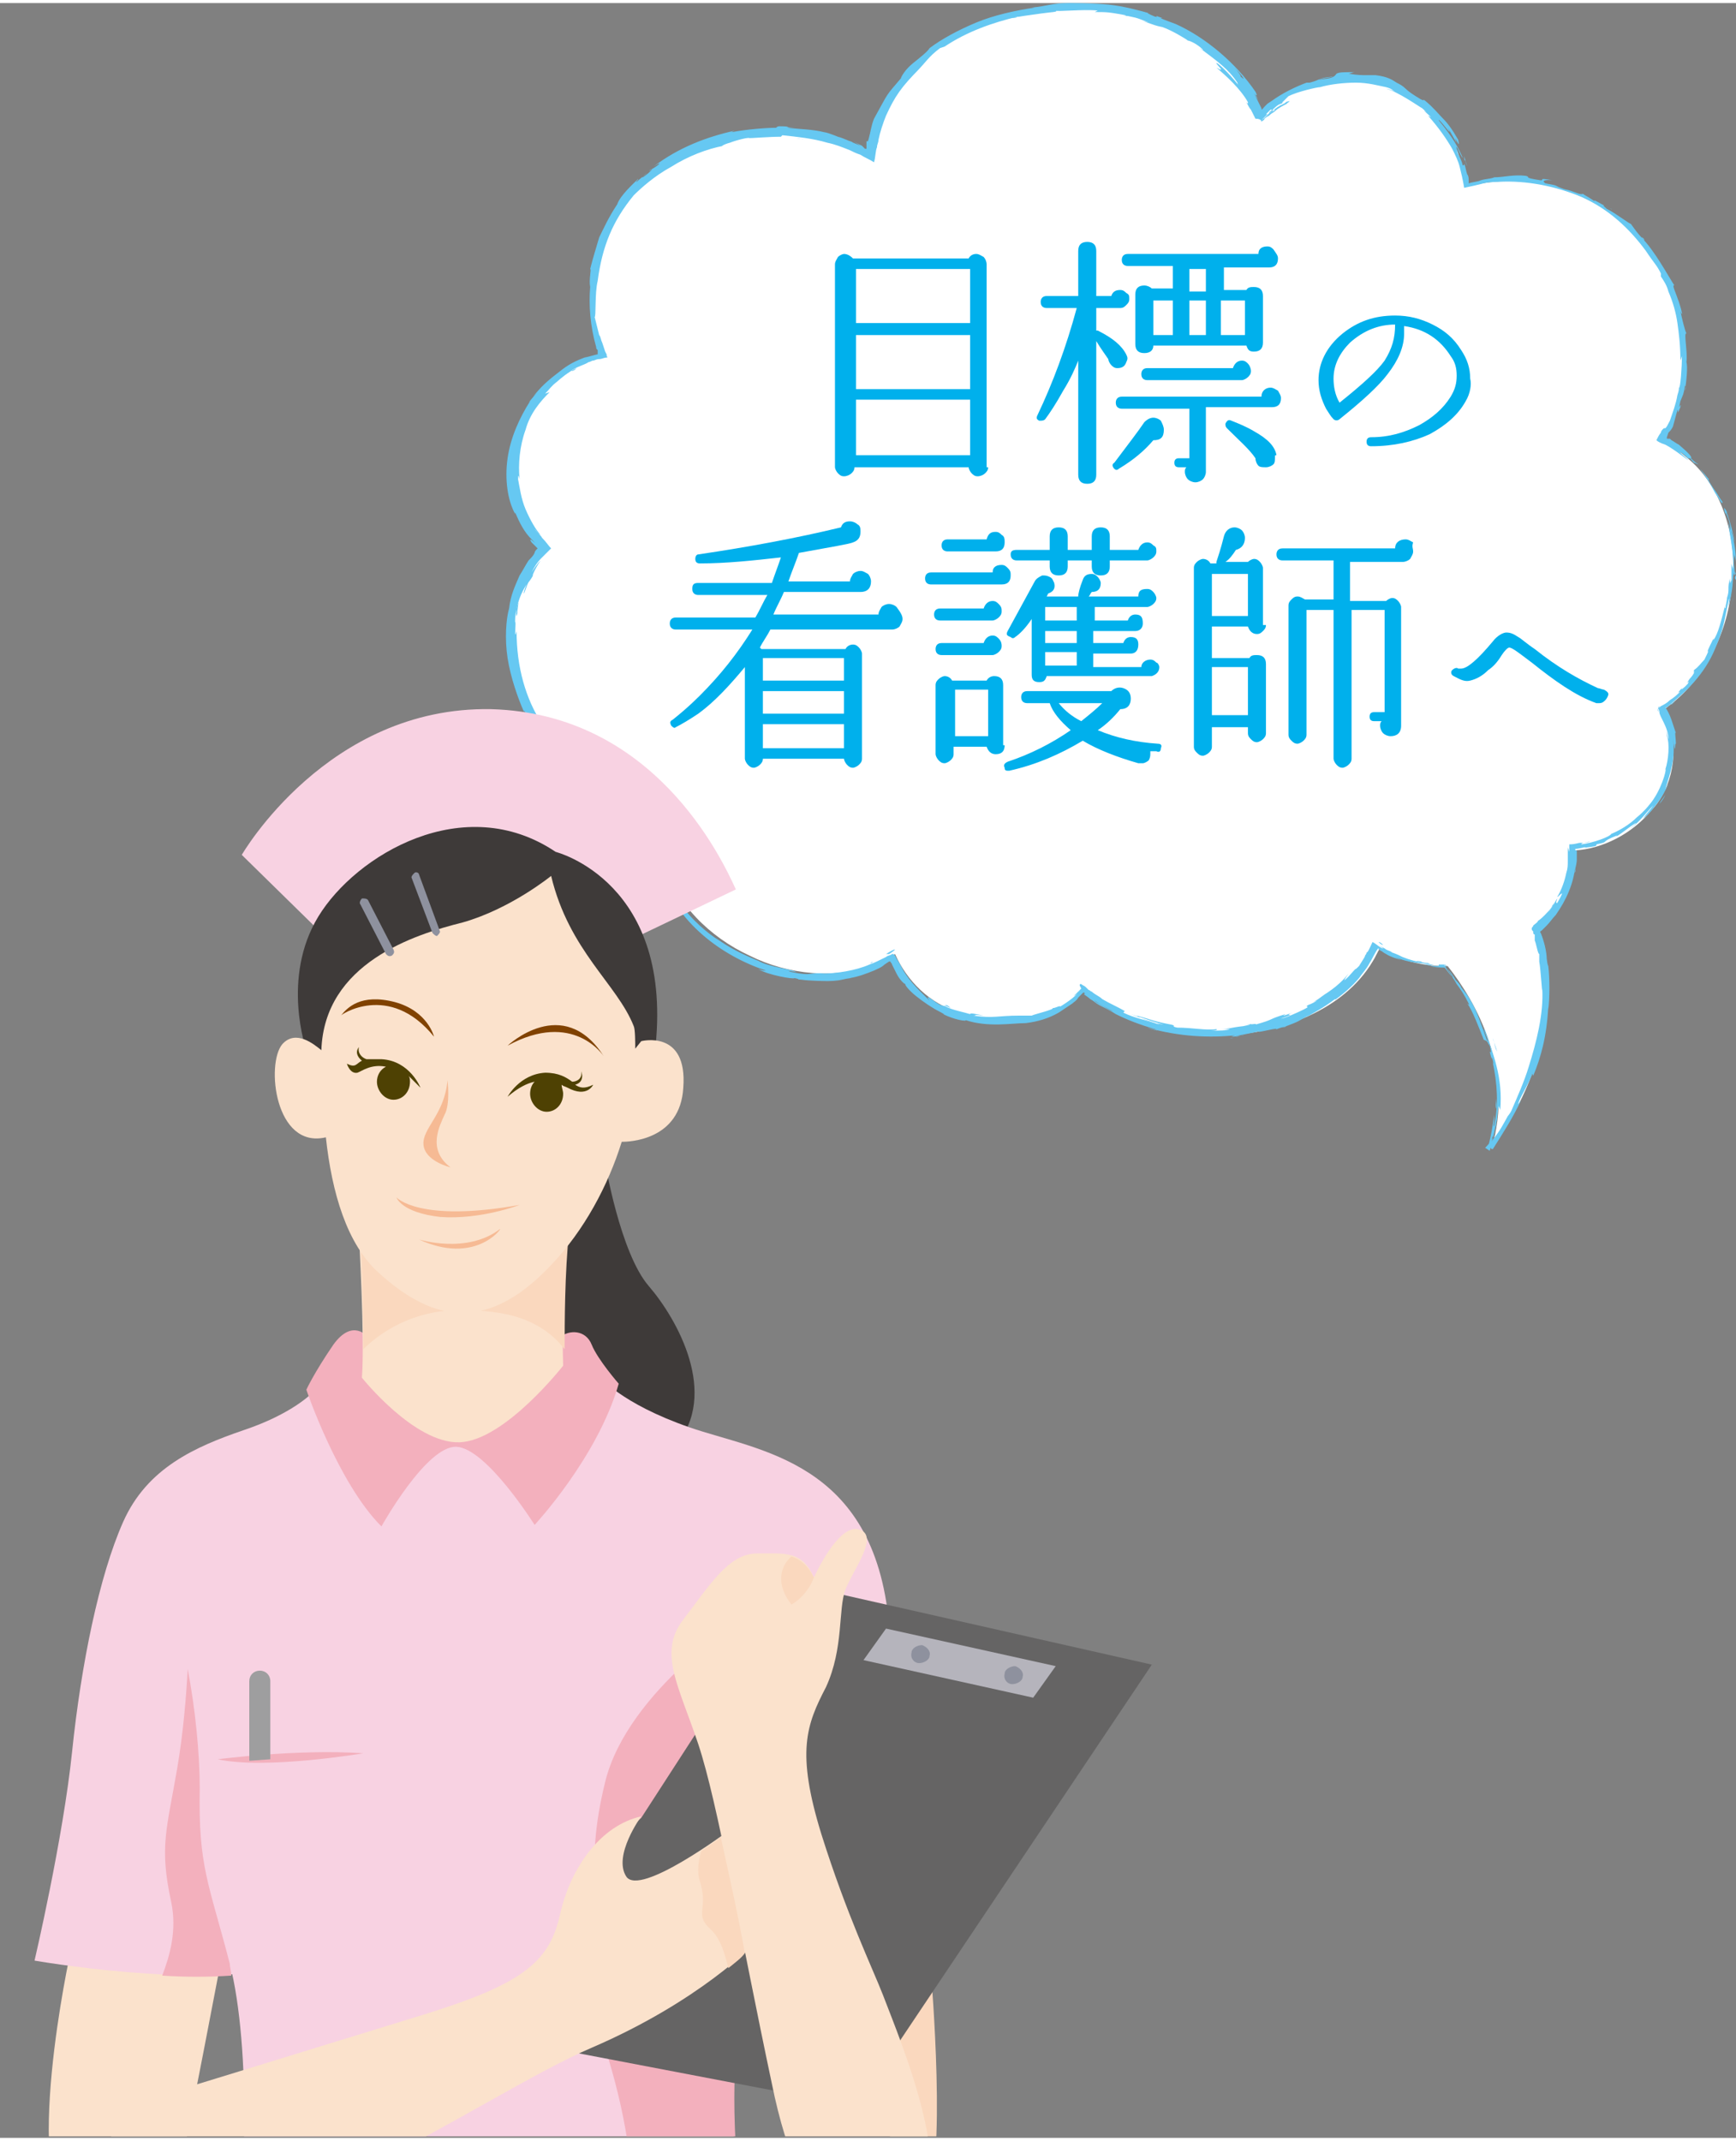 <svg width="116px" height="143px" enable-background="new 0 0 115.6 142.1" viewBox="0 0 115.6 142.1" xmlns="http://www.w3.org/2000/svg" xmlns:xlink="http://www.w3.org/1999/xlink"><rect x="0" y="0" width="115.6" height="142.1" fill="#808080" stroke="none"/>
<clipPath id="a"><path d="m0 43.8h80.3v98.2h-80.3z"/></clipPath><path d="m112.5 30.4c-.6-.5-1.2-1-1.8-1.3.4-.6.8-1.4 1-2.2 1.2-3.5.2-8.1-2.6-11.2-2.8-3.3-7.4-4.4-10.9-3.6-.2 0-.4.1-.6.1 0-.6-.2-1.2-.4-1.9-.6-1.7-1.9-3.2-3.5-4.2-3.2-2-7.5-1.1-9.7 1.2-.2-.4-.4-.8-.7-1.2-2.3-3.8-7.5-6.1-12.5-5.8-2.5.1-5 .7-7.2 1.9s-3.9 3-4.9 5.1c-.4 1-.7 1.9-.8 2.8-3.2-1.9-7.7-2-11.5-.5-2 .8-3.8 2.1-5 3.9-1.2 1.7-1.8 3.8-1.9 5.6-.1 1.6.2 3.1.7 4.3-.1 0-.2 0-.3.1-2.2.5-4.4 2.3-5.3 4.8-.9 2.4-.5 5.3.9 7.1.2.3.4.5.7.7-.7.7-1.2 1.5-1.6 2.6-1.2 3-.3 6.9 1.6 9.8 1.8 3 5 5.2 8.1 5.7h.1c-.3.9-.3 1.9-.1 3 .6 2.7 3 5 5.6 6.2 2.6 1.3 5.8 1.6 8.3.6.5-.2 1-.4 1.4-.7.8 1.8 2.3 3.3 4.3 3.9 1.6.5 3 .5 4.4.4 1.4-.2 3-.7 3.9-2 2.3 2.2 5.9 3.3 9.3 3.1 3.8-.1 8-1.7 9.9-4.9.2-.3.3-.6.5-.9.5.3 1 .6 1.7.8.9.3 1.8.4 2.8.4 1.9 2.4 4.5 7 2.9 12.2 3.8-5.3 4.5-10.6 3.1-14.5 1-.9 1.8-2 2.2-3.2.2-.8.3-1.5.2-2.2h.1c1.8-.1 3.8-1.1 5.1-2.7 1.4-1.5 1.8-4 1.1-5.7-.1-.3-.3-.6-.4-.9.1-.1.3-.2.4-.3 2.3-1.7 3.9-4.7 4.2-7.8.5-3.2-.6-6.7-2.8-8.6z" fill="#fff"/><g fill="#66c8f2"><path d="m112.6 30.3c-.1-.1-.1 0 .2.3.1 0 .2.1.3.1-.2-.1-.3-.2-.5-.4z"/><path d="m114.2 32.6c.3.4.5.9.5.6-.3-.4-.3-.5-.6-.9-.2-.3-.4-.6-.3-.6-.1-.1-.4-.5-.6-.7.3.4.7 1 1 1.6.1.1 0 0 0 0z"/><path d="m103 66v-.3z"/><path d="m95.9 63.9h.3c-.2 0-.4 0-.3 0z"/><path d="m91.8 62.5c.1.1.2.2.3.2-.1-.1-.2-.2-.3-.2z"/><path d="m103 66-.1.6c0 .1.1-.3.1-.6z"/><path d="m115.6 37.9c0-.1 0-.3 0-.4z"/><path d="m105.1 56.1h.2l.2-.1c-.1 0-.2.1-.4.1z"/><path d="m111 51.2c-.1.2 0 .3 0 .3.1-.1.1-.2 0-.3.1-.1.1 0 0 0z"/><path d="m115.1 39.7v-.2z"/><path d="m102.7 61.2c-.1 0 0 0 0 0z"/><path d="m112.4 21.9s0 .1 0 0c0 .1 0 .1 0 0z"/><path d="m112.5 30.4-.1-.1z"/><path d="m86.2 67.4c.2-.1.1 0 0 0z"/><path d="m34.5 40.4c-.2.8.2-1.3-.1-.1 0-.1-.1 1.1.1.1z"/><path d="m115.6 38.1v.3c-.1-.1-.1-.2 0-.3z"/><path d="m34.3 40.3v.1z"/><path d="m69.9 66.9h.2c-.1 0-.1 0-.2 0z"/><path d="m81.9 68.5h-.3z"/><path d="m63.3 66.9c-.2-.1-.2-.1-.4-.2h.1c.1 0 .2.1.3.2z"/><path d="m57.9 63.9h.1c.1 0 .1-.1.2-.1-.1 0-.2.1-.3.1z"/><path d="m97.5 10.2c0 .2 0 .3.1.3-.1-.1.3 1-.1-.3z"/><path d="m115.5 37.9v.2c.1-.1.1-.2 0-.2.1-.1 0-.1 0 0z"/><path d="m62.8 67.2c-.4-.2-.7-.4-1-.6.3.2.7.5 1 .6z"/><path d="m56.5 9.2.3.1c-.1-.1-.2-.1-.3-.1z"/><path d="m59.5 64c-.1-.3-.1-.2-.1-.3z"/><path d="m103.4 11.8c-1.1-.2-.5 0-.8 0-1.3-.2-.6-.2-1-.3-.8-.1-1.5.1-2.1.1-.2.1-.6.1-.9.2-.2.1-.5.1-.8.2v-.2c0-.1 0-.3-.1-.4-.1-.3-.1-.5-.2-.7 0-.1 0-.1 0-.1 0 .2 0 .2-.1.2-.1-.5-.4-.8-.4-1 .1.3.2.3.2.4-.1-.2-.1-.3-.2-.5-.1-.5.3.6.4.6-.4-1-1.1-1.9-1.6-2.5 0-.2 1.1 1.4.6.5.2.3.4.7.6 1-.3-.9.3.7.1-.2-.4-.7-.7-1.1-1-1.4s-.6-.7-1.2-1.2c-.3-.2.1.1-.3-.1-.5-.3-.8-.5-1-.7s-.4-.3-.6-.4c-.3-.2-.6-.4-1.4-.5-.2 0-.4 0-.6 0-.3 0-.6 0-1.2-.1.1 0 .3-.1.4-.1-.8 0-1 0-1.2.1-.2.3-.4.3-1.2.4.2-.1 1.2-.2.9-.2-1 .1-.7.2-1.5.4h-.2c-.8.3-1.6.7-2.3 1.2l-.3.2-.1.1-.1.1c-.1.1-.2.3-.2.1l-.2-.4c-.1-.2-.2-.4-.3-.6.1.1.3.3.1-.1-1.3-1.9-3.3-3.6-5.3-4.5l-.8-.3c-.2-.1-.3-.1-.1-.1-.8-.3-.1 0-.5-.1-.5-.2-.6-.3-.3-.2-.7-.2-1.8-.5-2.8-.6-1.1-.1-2.2-.1-2.9-.1h.3c-1.2 0-1.4.2-2.5.3h.2c-1.3.2-2.7.5-3.9 1s-2.3 1.1-3.1 1.7c-.1.2-.6.6-1.1 1s-.8.9-.8 1c-.5.6-.7.8-.9 1.1s-.4.7-.9 1.6c-.2.5-.2.8-.4 1.5h-.1v.2.1.2h-.1c-.1-.1-.2-.2-.2-.2l-.6-.3c.2.1.5.3.5.3-.5-.2-1.1-.5-1.5-.6-.5-.2-.8-.3-.9-.3-.8-.2-1.6-.2-2.5-.3h.8c-1.3 0-.2-.1-1.4-.1.2 0-.1 0-.1.1-.6 0-2 .1-3 .3l.2-.1c-1.8.4-3.7 1.1-5.4 2.4.6-.4.5-.2 0 .1l-.2.1c-.3.3.5-.4-.1.2-.6.5-.5.3-.1 0-.2.2-.5.4-.7.6-.1 0 .1-.1.1-.2-.3.3-1.2 1.1-1.4 1.7-.6.9-.9 1.6-1.2 2.2-.2.7-.4 1.3-.6 2.1.1 0-.1.7 0 1.2-.1 1.2 0 2.6.4 4 0 .1 0 .1.1.2v.1.1.1c.1-.1-1.4.4-.6.1-.9.3-1.4.6-1.9 1s-1.1.8-1.8 1.7c.2-.2.4-.4.3-.3-.3.3-.6.7-.6.7l.1-.1c-.7 1.1-1.3 2.4-1.5 3.8s0 2.8.5 3.7v-.1c.3.7.6 1.3 1.1 1.8.7.7-.4-.4 0 .2l.3.3s0 0 .1.1c-.1.1-.2.2-.2.3-.1.2-.2.3-.4.5-.2.3-.4.7-.6 1-.3.7-.6 1.3-.7 2.2-.2.7-.3 2-.1 3.3s.7 2.7 1.1 3.6v-.1c.3.4.2.6.4.9 0-.1-.2-.5-.1-.2.5.8 1 1.6 1.6 2.4s1.3 1.5 2.1 2.1 1.6 1.2 2.5 1.6c.4.2.9.4 1.4.6.2.1.5.1.7.2.1 0 .2.1.4.1v.2c0 .2-.1.4-.1.6 0 .8.1 1.1.1 1.3.1.3.2.6.4 1.6l-.3-.5c1.1 3.2 4 5.4 7 6.4-.2 0-.2 0-.5-.1.6.4 2.4.7 2.4.6.5.1.1.1.4.1.7.1 1.7.1 2 .1.1 0-.2 0-.3 0 .2 0 .7 0 1.1-.1s.7-.1.5-.1c.6-.1 1.1-.3 1.6-.5.2-.1.5-.2.7-.4l.3-.2h.1c0 .1.1.1.1.2l.3.6c.2.4.5.7.6.7-.1 0 .2.4.7.8s1.1.8 1.5 1c-.2-.1.6.3.3.2.8.4 1.6.5 1.5.4 1.5.5 3.1.2 4 .2.8-.1 1.5-.3 2.2-.7.3-.2.6-.4.9-.6.1-.1.3-.2.4-.4.1-.1.3-.3.3-.3.1-.1.1 0 .2.1.2.2.4.3.6.4.4.3.8.5 1.2.7-.1 0-.6-.3-1.1-.6-.2-.2-.5-.4-.7-.5-.1-.1-.1-.1-.1 0 0 0 .3.2.4.3.2.1.4.3.6.4.4.2.8.4 1.1.6.8.4 1.6.7 2.6 1 .5.2-.3 0-.5-.1 2.1.6 4.1.7 6 .5 0 0-.2 0-.4.1.4 0 .9-.1.8-.1l-.4.1c-.6 0 1.5-.3 1.5-.4-.6.3 1.8-.4.9 0 .2-.1.5-.2.5-.2.4-.1.5-.1.1 0 1.3-.5.8-.3 1.9-.9 0 0-.2.1-.3.2.5-.3 1.1-.6 1.9-1.2 0 0 .1 0-.2.2.7-.5 1.3-1 1.8-1.6.2-.3.5-.6.7-1 .2-.3.4-.8.6-1v.1c.1 0 .1.1.2.1.1.1.3.2.3.2.3.2.7.3 1 .4l-.4-.2c.9.4 1.7.4 2.5.5-.2 0-.5 0-.7 0 .3 0 .6.1.9.1h.4c.1 0 .2 0 .2.1-.1-.1-.1-.1-.3-.1h-.5c.5 0 .4 0 .4-.1h.1.2c.1 0 .1.1.2.2-.2-.2.5.7.7 1.1.3.4.5.7.8 1.3.1.2-.2-.1-.1 0 .3.3.9 1.9 1.1 2.4.2.1.2.1.2.1.1.1.1.2.2.3.1.4.1.5 0 .4.3 1.2 0-.4.3 1 0-.1 0-.1-.1-.3.3 1.4.4 2.8.1 4.2-.1.2 0-.1 0-.4s0-.6 0-.3c-.1.7-.2 1.4-.4 2.1l.3.2c.7-1.1 1.4-2.2 1.9-3.3l-.2.3c0-.3.7-1.3 1-2.2-.1.2 0 .3 0 .3.5-1.2.9-2.6 1-4.6v.2c.1-.8.1-2.1 0-2.9-.1-.2-.1-.7-.1-.4 0-.6-.2-1.3-.4-1.8-.1-.1 0-.1.1-.2s.2-.2.3-.3c.2-.2.4-.5.6-.7.7-1 1.2-2.1 1.3-3.3 0 .3-.1.7 0 .4 0-.3.1-.5.1-.8v-.4-.2h.3c-.1 0-.2 0-.4 0v.1s0-.1 0-.2c.2 0 .6-.1 1-.2-.9.2 0 .1.4 0-.1 0 .1-.1 0-.1 1-.2.1-.1 1.4-.6l-.1.1c.5-.3.8-.6 1.3-.9.2-.1-.4.4-.4.4.7-.5 1.1-1.1 1.6-1.6-.2.3-.5.6-.7.9.6-.5.6-.6 1-1.1.3-.4.5-.8.7-1.2-.1.1-.1.2-.2.3.3-1 .7-2 .5-3.3.2 1.3.1.2.2.3 0-.3-.1-.9 0-.7-.1-.3-.2-.6-.3-.9s-.3-.7-.4-.8c0 0 .1 0 .2-.1s.2-.2.2-.1c.6-.5-.2.1-.1 0 1-.8 2.3-2 3-3.7.6-1.4.6-1.8.9-3.2.1-.5 0 .4 0 .4.2-.8.3-1.4.3-2.1 0 .2 0 0 .1-.2 0-.6-.1-.4 0-1.2 0 .1.1.3.1.6 0-.7-.1-1.4-.3-2.1 0-.2.1.4.2.7-.1-.8-.5-2.1-.7-2.3l.1.5c-.1-.3 0-.2.1 0 .3.7.2 1 .2 1l-.1-.5c0 .5.4 2 .3 3.1 0-.1-.1-.3-.1-.4v1.1c-.1.2-.1.4-.1-.1-.2.7 0 .7-.2 1.3 0 .2-.1.5-.1.7 0-.1-.1.1 0-.3-.3 1.2-.5 2-.8 2.4v-.1c-.8 1.6 0 .2-.6 1.4-.2.2-.4.5-.7.7v.2c-.1.2-.3.4-.3.4-.4.6.1-.1-.1.3-.3.3-.7.8-1.2 1.1-.2.2-.4.3-.6.4-.1.1-.2.1-.2.2v.1c.1.2 0-.1 0-.2.1 0 .1-.1.1-.1s0 0-.1.1c0 .1.1.1.1.3 0 .3.6 1 .6 1.8-.1-.2-.2-1-.1-.2.2.5.1 1.6-.1 2.2.1 0-.3 1.5-1.1 2.4 0 0-.3.4-.8.8-.5.5-1.2.9-1.7 1.1-.1.2-1.2.6-2 .7 0-.1.2-.1.6-.2-.2.1-.5.1-.7.1-.1 0-.3.1-.7.1v.5l-.1-.3v.3.2.4c0 .3 0 .5-.1.8-.1.5-.3 1.1-.6 1.6 0 .1.7-.8 0 .4-.1 0-.1 0 0-.3-.1.1-.2.4-.4.6.1-.2.2-.3.3-.5-.3.5-.1.3-.4.7 0 0-.2.2-.2.2.1-.1.3-.3.4-.5-.3.4-.8.9-1 1 0 0 .1 0-.3.3 0 .1-.1.1-.1.2s0 .1.1.2c0 .1 0 .2.1.2v.1.3c.1.2.2.9.3.9v.5c.1.5.2 2.4.2 1.8v-.1.1c.1 1.7-.4 3.6-.9 5.2-.3 1-.8 2.1-1.1 2.8-.1.3-.4.6-.3.5-.4.7-.4.8-1.1 1.7.4-.7-.2.2.4-.7-.3.5-.5.8-.8 1.1l.3.2c.1-.3.1-.6.2-1 0 .4.2-.7.3-1.2 0 .2-.1.5-.1.7.1-.5.1-1 .2-1.5 0 .1.1.2.1.3.2-2.2-.5-3.8-1-5.3-.3-.5.4 1.1.1.6-.3-.9-.7-1.9-.8-2.1-.6-1.2-.7-1-1.5-2.2.1.2.1.3-.5-.5-1 0-1.2-.2-.6-.2h.3.3c.1 0 .1.1.2.2s.1.1-.1-.1c0 0-.1-.1-.2-.1s-.3 0-.5 0-.4 0-.5-.1c-.3 0-.6-.1-.4-.1-.7-.1-.3 0 .2.1-.6-.1-1-.2-1.5-.4-.2-.1-.4-.2-.7-.3-.1-.1-.2-.1-.4-.2-.1-.1-.2-.1-.5-.3.3.2.4.3.2.2s-.4-.3-.6-.4c-.2.4-.3.7-.4.7 0 .1-.1.2-.1.2 0 .1-.1.2-.4.7-.5.5.1-.2-.7.7-.5.5-.2.1 0-.2-.7.9-1.6 1.4-2.1 1.7l.5-.3c-.3.2-.5.4-.8.5l.3-.1c-.3.2-.6.3-.6.3-.3.2.3 0-.3.3-.4.2-1.3.6-1.5.6 1.4-.5-.2 0 1-.5-.2.1-.5.2-.8.3-.1 0 0 0 .1-.1-1.3.4-.6.3-2 .7.2-.1-.3 0-.6 0 .6-.1.3 0-.2.1-.9.1-1 .2-1.5.2h.6c-.2.1-.7.1-1.3.1-.1 0 .6 0 .4-.1-.7.1-1.6-.1-2.6-.1-.5-.1 0-.1-.4-.2-1.1-.2-1.2-.3-2.3-.6.3.2.4.2-.4-.1.6.2 1.2.4 1.9.6-.4-.1-.8-.2-1.2-.3.6.2 1.2.3 1.5.4-.6-.1-.5-.1-.3 0-.8-.3-1.6-.4-2.4-.8l.1-.1c-.5-.3-1-.5-1.5-.8-.2-.2-.5-.3-.7-.5-.1 0-.1-.1-.2-.1l-.2-.2c-.1-.1-.2-.1-.3-.2-.1 0-.1 0-.1.1l.1.2c-.1.1-.1.1-.2.2l-.1.1c-.1.1-.2.2-.2.2.2-.1.3-.2.4-.4-.1.3-.8.8-1.3 1.1 0-.1-.3.1-.5.1.1.1-1.2.4-1.4.5-.3 0-.5 0-.8 0-1.5 0-1.7.2-3.1 0 .4 0-.2-.1.7 0-.5-.1-.9-.2-.9-.1-.3-.1-1.3-.3-1.6-.5-.2-.1-.3 0-.7-.3s-.7-.5-.4-.1c-.5-.5-1.3-1.2-1.8-2.1-.1-.2-.2-.4-.4-.7l-.1-.2-.1-.1h-.1c-.1.1-.3.1-.4.2-.4.2-.8.4-1.1.5-.9.4-2.2.6-3.1.6h.2c-1.3-.1-.8.2-2.3-.1-.7-.2.8.1.3 0-.2-.2-1.8-.3-2.6-.8l.2.1c-.7-.3-1.7-.7-2.7-1.4 0 0 .1 0 0 0-.7-.4-2-1.5-2.6-2.5.3.3.3.4.3.2-.3-.4 0 .2-.6-.7-.1-.3-.4-1-.4-1.2.1.3.2.6.4.9-.2-.5-.5-1.2-.6-1.7l.1.1c-.2-.7-.2-1.1-.2-1.5 0-.2 0-.4 0-.6 0-.1 0-.2.1-.4 0-.1.1-.4.1-.6h-.1s-.1 0-.2 0h.1.1-.1c-.6-.1-.7-.1-.9-.2s-.4-.1-.8-.2c-.1-.1-.2-.1-.2-.2-.6-.2-2-.8-2.8-1.4.5.3 1.6.9 2.4 1.2-.6-.2-1.8-.9-2-1.1.2.1.5.3.7.4-.7-.3-1.5-.8-2.3-1.7.1 0-.4-.5-1-1.2s-1.1-1.6-1.3-2c-1.1-1.7-1.7-3.8-1.7-6.2-.2.8 0-.7-.1-.6 0-.6.1-.8.1-.8.1-.6.3-1.1.6-1.6.2-.4-.2.5-.1.5.4-1.1.2-.5.6-1.2-.1.1.1-.4.5-1-.2.2-.4.5-.6.8.2-.4.4-.7.6-.9l.3-.3.4-.4c-.2-.2-.3-.4-.6-.7-.1-.2-.3-.3-.5-.6.1.1.2.3.4.4-.3-.3-.7-1-1-1.7s-.4-1.5-.5-2c0-.2 0-.4.1 0-.1-1 0-2.2.4-3.3.3-1.1 1-1.9 1.6-2.5l-.3.1c.3-.3.4-.5.8-.8 0 0-.1.1 0 0s.8-.7 1.3-.9c-.1.1-.2.2-.4.2.4-.3.9-.4 1.2-.6.1 0 .2-.1.3-.1s.2-.1.4-.1.3-.1.5-.1c.1 0 0-.1 0-.1v-.1l-.1-.2-.2-.6c-.1-.2-.1-.4-.2-.5-.1-.4-.2-.8-.3-1.2.1 0 0-1.6.2-2.4.3-2.3 1-4 2.4-5.7.5-.5 1.4-1.3 2.5-1.9 1.1-.7 2.4-1.2 3.5-1.4-.3.1 0-.1.4-.2.5-.2 1.4-.4 1.3-.3h-.2c.4 0 1.5-.1 2.3-.1l.1-.1c.9.1 2 .2 3 .5.5.1 1 .3 1.5.5.2.1.4.2.7.3.3.2.6.3.9.5.1-.3.1-.8.2-1 0-.2.1-.3.1-.5.1-.5.3-1.1.5-1.6.6-1.3 1-1.9 2.3-3.2l-.3.3c.7-.7.8-1 1.6-1.6l.3-.1c1.5-1 3.2-1.6 4.9-2 0 0-.1.1-.4.1.4-.1 1.2-.2 1.9-.3s1.2-.1 1-.2c0 .1 1.8-.1 2.8 0l-.2.1c.8 0 .9 0 2 .2.3.1.2.1-.1 0 .9.2.7.1 1.7.5l-.4-.1c.9.3.8.3 1.3.4.6.2 1.6.8 1.7.9.1 0 .6.2 1 .6 0 .1-.1 0-.2-.1 1.2.9 1.9 1.4 2.5 2.3 0 0 0 .1.1.2-.8-1-1.5-1.6-1.5-1.5s.7.7 0 .3c.6.5 1.6 1.4 2.1 2.3v.1l-.1-.1c.1.2.2.4.3.5.1.2.2.4.3.6.3 0 .4.1.4.2.1-.1.2-.1.2-.2 0 0 .1-.1.3-.2.2-.2.3-.2.4-.3.2-.2.6-.4.8-.5-.1 0 .5-.3-.1-.1.1 0-.1.1-.3.2-.1 0-.1.1-.2.1-.1.1-.3.2-.4.3-.2.1-.4.4-.7.6.2-.2.4-.4.6-.6.3-.2.4-.4.7-.5.2-.2.4-.4.5-.5.6-.3 1.9-.6 2.1-.6.7-.2 1.6-.3 2.4-.3s1.5.2 2 .3c.4.1.4.2.6.3-.2-.1-.5-.2-.6-.2.8.2 2.2 1.2 2.4 1.3.8.7-.5-.4.6.6l-.2-.1c.7.8 1.2 1.5 1.6 2.2.2.4.4.8.5 1.2s.2.8.3 1.4c.5-.1.9-.2 1.3-.3s.9-.1 1.4-.1c-.2 0-.3 0-.4 0 1.9-.1 3.8.3 5.5 1 1.8.8 3.2 2.1 4.3 3.6.6.9.7.9 1 1.5v.2c.2.3.4.6.5 1 .3.7.5 1.4.6 2.1s.2 1.5.2 2.5l.1-.3c0 .7-.1 2.2-.2 2.1 0 .1 0 .2-.1.5-.1.6-.3 1.1-.5 1.7-.3.6-.3.5-.4.5 0 0 0 0-.1.1 0 0-.1.1-.1.2-.1.1-.2.3-.3.5.1.1.3.2.6.3.6.3 1.7 1.2 1.5 1s-.6-.5-.5-.5c.2.1.4.3.5.4.1 0 .7.2-.6-.9-.2-.1-.3-.2-.5-.3l-.1-.1h-.1-.1l.1-.1-.1.1.2.1s-.1-.1-.1-.1 0 0-.1 0c0 0 0 0 0-.1l.1-.3c.1-.1.2-.2.3-.4.1-.4.2-.7.3-1.1.1-.1-.1.5.2-.2.1-.5-.2.5 0-.4.2-.5.2-.4.3-1 0-.1.1.1 0 .3.1-.6.2-1.6.1-1.9.1-.6-.2-2 0-1.9-.1-.2-.3-1-.4-1.5.2.5.1 0-.1-.6s-.5-1.2-.3-1.1c-.4-.6-1.3-2.3-2.2-3.2.1 0 .2.1.2.2-.5-.5-.6-.7-.9-1.1-.1 0-1-.7-1.6-1-.7-.6.5.2.3 0 0 .1-1.4-.8-1.1-.5-.6-.4-.5-.3-.8-.5-.2.1-.6-.2-1.2-.3-.9-.3-.2-.2-1.3-.4-.4-.3.5-.2.5-.2zm-19.9-5.8c.1.2.2.3.3.5-.1-.2-.1-.3-.3-.5zm-1.3-1.7c.2.2.4.4.6.7 0 .1 0 0-.2-.1.1 0-.2-.4-.4-.6zm2.7 2.8c-.1.1-.1.1-.2.1-.1.1-.1.1-.2.1-.1.1-.1.1-.2.1.1-.1.2-.2.3-.3h.3c.1-.1.1-.1.1-.1s0 0-.1.1z"/><path d="m85.3 6.7s.1 0 .1-.1c0 0-.1 0-.1.1-.1 0-.1.1-.1.1 0-.1.1-.1.1-.1z"/><path d="m57.7 9.4v-.2z"/><path d="m106.3 56.2h.2s-.1 0-.2 0z"/><path d="m110.5 53.3c.2-.2.3-.4.4-.6-.2.3-.3.4-.4.6z"/><path d="m82.2 68.9c-.1 0-.1 0-.2 0-.3.1-.1 0 .2 0z"/><path d="m97.3 65.5c-.1-.2-.2-.3-.4-.5.2.3.3.5.4.5z"/><path d="m63 67.3-.2-.1z"/><path d="m96.4 64.3c.2.3.3.5.5.7-.1-.2-.3-.5-.5-.7z"/><path d="m115.2 34.4-.1-.2z"/><path d="m115.1 34.2-.1-.2c0 .1.1.2.1.2z"/><path d="m114.8 33.6.2.4c0-.2-.1-.3-.2-.4z"/><path d="m115 41.1c.1-.4.3-.9.4-1.4v-.1c0 .3-.3 1.1-.4 1.5z"/><path d="m111.3 46.4c.3-.3.7-.6.9-.9-.2.2-.4.3 0-.1-1.1 1.1.4-.2-.9 1z"/><path d="m111.3 50c0-.7-.1 0 0 0-.1.4-.1.5 0 0z"/><path d="m100.4 74.3c-.3.3 0-.1 0 0z"/><path d="m99.6 72.9v.5.2c.1-.2 0-.5 0-.7z"/><path d="m99.6 69.6.1.2c-.1-.3-.2-.6-.3-.9.1.2.1.4.2.7z"/><path d="m59 63.3h.2c.5-.3.6-.5-.2 0z"/><path d="m44.6 54.2c-.3-.1-.5-.1-.8-.2-.2 0-.4-.1-.6-.1.2.1.4.1.6.2.1 0 .2 0 .3.1.2-.1.3-.1.5 0-.1 0 0 0 0 0z"/><path d="m53.2 9c-.1 0-.3 0-.4 0 .3 0 .5 0 .8.1z"/></g><path d="m65.8 30.9c0 .2-.1.3-.2.4s-.3.2-.5.2-.3-.1-.4-.2-.2-.3-.2-.4c.1 0 0 0-.3 0-.4 0-1 0-2 0-1.3 0-3.1 0-5.3 0 0 .2-.1.3-.2.4s-.3.2-.5.2-.3-.1-.4-.2-.2-.3-.2-.4v-13.5c0-.2.1-.3.2-.5.1-.1.3-.2.4-.2.2 0 .4.1.6.3h7.7c.1-.2.3-.3.5-.3s.3.1.5.2c.1.1.2.3.2.5v13.5zm-1.2-9.6v-3.6h-7.6v3.6zm0 4.4v-3.6h-7.6v3.6zm0 4.4v-3.7h-7.6v3.7z" fill="#00b0ec"/><path d="m75.2 19.7c0 .2-.1.3-.2.4s-.2.2-.4.2h-1.6v1.5h.1c1 .5 1.6 1 1.9 1.6.1.2.1.3 0 .5-.1.3-.3.4-.6.4-.2 0-.3-.1-.4-.2s-.2-.3-.2-.4c-.2-.3-.5-.7-.8-1.2v8.9c0 .4-.2.6-.6.6s-.6-.2-.6-.6v-7.6c-.2.5-.5 1.2-1 2-.5.9-.9 1.5-1.2 1.9-.1.1-.2.1-.4.1-.2-.1-.2-.2-.1-.4 1-2.1 1.9-4.5 2.6-7.1h-2c-.2 0-.4-.1-.4-.4 0-.2.1-.4.4-.4h2.1v-3c0-.4.2-.6.6-.6s.6.2.6.6v3h1c.1-.3.3-.4.6-.4.2 0 .3.1.4.2.2.1.2.2.2.4zm2.3 8.7c0 .5-.2.7-.7.7-.6.7-1.3 1.3-2.3 1.9-.1.1-.2.1-.3 0s-.2-.3 0-.4c.9-1.2 1.6-2.1 2-2.7.2-.2.4-.3.6-.3s.4.1.5.2c.1.2.2.4.2.6zm7.8-2.1c0 .4-.2.6-.6.6h-.1-4.3v4.3c0 .2-.1.4-.2.5s-.3.2-.5.2-.4-.1-.5-.2-.2-.3-.2-.5c0-.1 0-.2.1-.3h-.5c-.2 0-.3-.1-.3-.3s.1-.3.3-.3h.7v-3.3h-4.5c-.2 0-.4-.1-.4-.4 0-.2.1-.4.4-.4h9.3c0-.4.3-.6.6-.6.2 0 .3.1.5.2.1.2.2.3.2.5zm-.2-9.3c0 .4-.2.6-.6.6h-3v1.5h1.5c.1-.2.3-.2.5-.2.4 0 .6.2.6.6v3.1c0 .4-.2.6-.6.6-.3 0-.4-.1-.5-.4h-6.2c0 .3-.2.5-.6.5s-.6-.2-.6-.6v-3.3c0-.4.2-.6.6-.6.2 0 .4.1.5.2h1.4v-1.5h-3c-.2 0-.4-.1-.4-.4 0-.2.1-.4.4-.4h8.7c0-.4.3-.5.6-.5.2 0 .3.1.4.2.2.3.3.4.3.6zm-1.8 7.5c0 .2-.1.3-.2.4s-.3.2-.4.2h-6.3c-.2 0-.4-.1-.4-.4 0-.2.1-.4.4-.4h5.7c.1-.3.3-.5.6-.5.2 0 .3.1.4.2s.2.3.2.5zm-5.2-2.4v-2.3h-1.3v2.3zm2.2-2.9v-1.5h-1.1v1.5zm0 2.9v-2.3h-1.1v2.3zm2.6 0v-2.3h-1.6v2.3zm2 8.1c0 .2 0 .4-.1.5s-.3.2-.5.2-.4 0-.5-.1-.2-.3-.2-.5c-.4-.6-1.1-1.2-1.9-2-.1-.1-.1-.2-.1-.3.1-.2.2-.3.4-.2.5.2 1 .4 1.5.7.9.5 1.4 1 1.5 1.6-.1 0-.1 0-.1.1z" fill="#00b0ec"/><path d="m97.6 26.5c-.5.9-1.3 1.6-2.4 2.2-1.1.5-2.4.8-3.9.8-.2 0-.3-.1-.3-.3s.1-.3.3-.3c1.2 0 2.2-.3 3.2-.8.9-.5 1.6-1.1 2.1-1.9.3-.5.4-.9.4-1.4s-.1-.9-.4-1.3c-.7-1.1-1.7-1.8-3.1-2v.5c0 .9-.4 1.8-1.1 2.7-.6.8-1.7 1.8-3.2 3-.1.1-.3.1-.4 0-.2-.2-.3-.4-.5-.7-.3-.6-.5-1.2-.5-1.9 0-1.1.5-2.2 1.6-3.1 1-.8 2.1-1.2 3.5-1.2.9 0 1.7.2 2.5.6s1.4.9 1.9 1.7c.4.6.6 1.2.6 1.9.1.4 0 1-.3 1.5zm-4.7-5.1c-1.1 0-2.1.4-3 1.2-.7.7-1.1 1.5-1.1 2.4 0 .5.1 1.1.4 1.6 1.5-1.2 2.5-2.1 3-2.8.5-.8.7-1.5.7-2.4z" fill="#00b0ec"/><path d="m60.1 41c0 .2-.1.3-.2.5-.1.1-.3.2-.5.2h-8.1c-.2.4-.5.8-.7 1.2 0 0 .1.1.1.1h5.6c.1-.2.3-.3.5-.3s.3.1.4.2.2.3.2.4v7c0 .2-.1.3-.2.4s-.3.2-.4.2c-.2 0-.3-.1-.4-.2s-.2-.3-.2-.4h-5.4c0 .2-.1.3-.2.4s-.3.2-.4.2c-.2 0-.3-.1-.4-.2s-.2-.3-.2-.4v-6.1c-1 1.2-2 2.3-3.1 3.1-.6.4-1.1.7-1.5.9-.1.1-.2 0-.3-.1-.1-.2-.1-.3.1-.4.5-.4 1.1-.9 1.8-1.6 1.4-1.4 2.5-2.8 3.5-4.4h-5.1c-.2 0-.4-.1-.4-.4 0-.2.1-.4.4-.4h5.3c.3-.5.5-1 .8-1.5h-4.6c-.2 0-.4-.1-.4-.4s.1-.4.4-.4h4.9c.2-.6.4-1.1.6-1.7-1.8.2-3.6.4-5.4.4-.2 0-.3-.1-.3-.3s.1-.3.2-.3c3.4-.5 6.6-1.1 9.5-1.8.1-.3.3-.4.6-.4.2 0 .4.1.5.2.2.1.2.3.2.5 0 .4-.2.6-.5.7-.2.1-1.4.3-3.6.7-.2.6-.5 1.3-.7 1.9h4.1c0-.2.1-.3.2-.5.1-.1.3-.2.5-.2s.3.1.5.2c.1.1.2.3.2.5 0 .4-.2.7-.7.7h-5.1c-.2.5-.5 1-.7 1.5h7c0-.2.1-.3.2-.5.1-.1.3-.2.5-.2s.4.1.5.2c.3.4.4.6.4.8zm-3.9 4.1v-1.5h-5.4v1.5zm0 2.2v-1.5h-5.4v1.5zm0 2.2v-1.5h-5.4v1.6h5.4z" fill="#00b0ec"/><path d="m67.3 38.1c0 .4-.2.6-.6.6h-.1-4.6c-.2 0-.4-.1-.4-.4 0-.2.1-.4.4-.4h4.1c0-.4.3-.5.6-.5.2 0 .3.1.4.2.2.2.2.3.2.5zm-.6 2.4c0 .2-.1.3-.2.4s-.3.2-.4.2h-3.5c-.2 0-.4-.1-.4-.4 0-.2.1-.4.4-.4h2.9c.1-.3.3-.5.6-.5.2 0 .3.1.4.2.2.2.2.3.2.5zm0 2.3c0 .2-.1.3-.2.4s-.3.2-.4.2h-3.4c-.2 0-.4-.1-.4-.4 0-.2.1-.4.4-.4h2.8c.1-.3.3-.5.6-.5.2 0 .3.1.4.2.2.2.2.4.2.5zm.2 6.6c0 .4-.2.6-.6.6-.3 0-.5-.2-.6-.5h-2.2v.5c0 .2-.1.3-.2.4s-.3.2-.4.2c-.2 0-.3-.1-.4-.2s-.2-.3-.2-.4v-4.6c0-.2.1-.3.2-.4s.3-.2.4-.2c.2 0 .4.1.5.3h2.3c.1-.2.3-.3.5-.3.4 0 .6.2.6.6v4zm0-13.5c0 .4-.2.6-.6.6h-3.2c-.2 0-.4-.1-.4-.4 0-.2.1-.4.4-.4h2.6c.1-.4.3-.5.6-.5.2 0 .3.1.4.2.2.1.2.3.2.5zm-1.1 12.9v-3.1h-2.2v3.1zm11.5.8c0 .2-.1.3-.3.2-.1 0-.2 0-.4 0v.1c0 .2 0 .3-.1.5-.1.1-.3.2-.4.2s-.2 0-.3 0c-1.4-.4-2.7-.9-3.7-1.5-1.5.9-3.1 1.6-4.9 2-.2 0-.3 0-.3-.2-.1-.2 0-.3.2-.4 1.5-.5 2.9-1.2 4.2-2.1-.7-.6-1.2-1.2-1.4-1.8h-1.5c-.2 0-.4-.1-.4-.4 0-.2.1-.4.4-.4h5.6c.2-.2.5-.3.8-.2s.5.3.5.7-.2.7-.7.7c-.4.5-.9 1-1.5 1.4 1.2.5 2.5.8 4 .9.2 0 .3.1.2.3zm-.1-5.4c0 .3-.2.5-.5.6h-.1-6.9c-.1.3-.2.4-.5.4-.4 0-.5-.2-.5-.5v-3.7c-.4.6-.8 1-1.1 1.2-.1.1-.2.1-.3 0-.3-.1-.3-.2-.2-.4.6-1.1 1.2-2.2 1.8-3.3.1-.2.3-.3.5-.4.2 0 .3 0 .5.1s.2.2.3.4c.1.4-.1.6-.4.7l-.1.2h2.1c0-.2.1-.6.3-1.1.1-.3.3-.4.6-.4.2 0 .3.1.4.2s.2.3.2.4c0 .4-.2.6-.6.6-.1.1-.1.2-.2.3h3.3c0-.4.2-.5.6-.5.2 0 .3.1.4.2s.2.3.2.4c0 .2-.1.3-.2.4s-.3.2-.4.2h-3.5v.9h2.2c.1-.3.3-.4.5-.4.4 0 .5.2.5.6 0 .3-.2.5-.5.5h-.1-2.7v.8h2c.1-.3.3-.4.5-.4.4 0 .5.2.5.5 0 .4-.2.6-.5.6h-2.5v.9h3.2c0-.3.3-.5.6-.5.2 0 .3.1.4.2.1 0 .2.2.2.3zm-.2-7.7c0 .2-.1.3-.2.4s-.3.2-.4.2h-2.5v.4c0 .4-.2.6-.6.6s-.6-.2-.6-.6v-.4h-1.6v.4c0 .4-.2.6-.6.6s-.6-.2-.6-.6v-.4h-2.2c-.2 0-.4-.1-.4-.4 0-.2.1-.3.4-.3h2.2v-.9c0-.4.2-.6.6-.6s.6.2.6.6v.9h1.6v-.9c0-.4.2-.6.6-.6s.6.2.6.6v.9h1.9c.1-.3.3-.5.6-.5.2 0 .3.1.4.2.2.1.2.2.2.4zm-5.3 4.6v-.9h-2.1v.9zm0 1.5v-.8h-2.1v.8zm0 1.5v-.9h-2.1v.9zm1.7 2.5h-2.9c.4.5.9.9 1.5 1.2.5-.4 1-.8 1.4-1.2z" fill="#00b0ec"/><path d="m84.3 41.4c0 .2-.1.3-.2.4s-.2.2-.4.2c-.3 0-.5-.2-.6-.5h-2.4v2.1h2.5c.1-.2.3-.2.5-.2.4 0 .6.2.6.6v4.6c0 .2-.1.3-.2.4s-.3.2-.4.2c-.2 0-.3-.1-.4-.2s-.2-.2-.2-.4v-.4h-2.4v1.3c0 .2-.1.3-.2.4s-.3.2-.4.2c-.2 0-.3-.1-.4-.2s-.2-.2-.2-.4v-11.9c0-.2.1-.3.2-.4s.3-.2.4-.2c.2 0 .4.1.5.3h.4s0 0 0-.1c.1-.3.3-.9.5-1.7.1-.4.4-.6.7-.6.2 0 .4.1.5.2s.2.3.2.5c0 .4-.2.7-.6.8-.2.3-.4.6-.7.8h1.5c.1-.1.3-.2.4-.2.2 0 .3.1.4.2s.2.3.2.4v3.8zm-1.2-.6v-2.8h-2.4v2.8zm0 6.6v-3.2h-2.4v3.2zm11-10.9c0 .2-.1.3-.2.5-.1.1-.3.2-.5.2h-3.5v2.6h2.4c.1-.1.3-.2.4-.2.2 0 .3.1.4.2s.2.3.2.4v7.9c0 .5-.3.7-.7.7-.2 0-.4-.1-.5-.2s-.2-.3-.2-.5c0-.1 0-.2.1-.3h-.5c-.2 0-.3-.1-.3-.3s.1-.3.3-.3h.7v-6.8h-2.2v9.9c0 .2-.1.3-.2.4s-.3.2-.4.2c-.2 0-.3-.1-.4-.2s-.2-.3-.2-.4v-9.9h-1.8v8.3c0 .2-.1.3-.2.4s-.3.2-.4.2c-.2 0-.3-.1-.4-.2s-.2-.2-.2-.4v-8.6c0-.2.1-.3.2-.4s.2-.2.4-.2.3.1.5.2h1.9v-2.6h-3.4c-.2 0-.4-.1-.4-.4 0-.2.1-.4.4-.4h7.5c0-.4.3-.6.7-.6.2 0 .3.1.5.2-.1.3 0 .4 0 .6z" fill="#00b0ec"/><path d="m107.1 46c0 .1-.1.3-.2.4s-.2.2-.4.2c-.1 0-.2 0-.2 0-1.4-.5-2.8-1.5-4.3-2.7-.8-.6-1.3-1-1.5-1-.1 0-.3.2-.5.5-.3.5-.6.8-.9 1-.4.4-.8.6-1.2.7s-.7-.1-1.1-.3c-.2-.1-.2-.3-.1-.4s.3-.2.4-.1h.2c.4 0 1.1-.6 2.1-1.8.3-.4.7-.6.9-.6.3 0 .5.1.8.3.2.1.5.4 1.1.8 1.5 1.2 2.9 2 4.2 2.6.1 0 .3.1.4.1.2.1.3.2.3.3z" fill="#00b0ec"/><g clip-path="url(#a)"><path d="m40.3 77.2s1 6 2.9 8.2 4.7 7.2 1.8 10.6-10.4-6.8-8.7-14.2z" fill="#3e3a39"/><path d="m4.7 129.7s-3.4 15.4.2 18 6.3.4 7-3c.7-3.3 2.8-14.3 2.8-14.3z" fill="#fbe2cc"/><path d="m20.8 92.5s-1.3 1.4-4.6 2.5c-3.2 1.1-6.4 2.5-8 6.1s-2.8 9.5-3.4 15.3-2.5 13.9-2.5 13.9 10.8 1.9 16.7.4l3.9-36.7z" fill="#f8d2e2"/><path d="m50.5 153.2c-2.3-9.1-1.6-16.6-1.6-16.6s11.4-17.7 10.3-28.7c-1-10.9-8.7-11.5-13.3-13.1s-6-3.4-6-3.4l-17.5 2.5-11.2 10.7s2.2 8.8 2.1 14.2.5 6.4 2 11.7c1.4 5.4 1.3 16.5-.4 22.8 0 0 4.1-.6 9.7.5 5.6 1.2 11.7 1.4 16.3.3 4.6-1.2 9.6-.9 9.6-.9z" fill="#f8d2e2"/><path d="m62 131.2s1.1 13-.4 15c-1.6 2.1-5.3-11.9.4-15z" fill="#fad8be"/><path d="m24.5 88.8s-1-1.3-2.3.5c-1.3 1.9-1.8 3-1.8 3s2.1 6.2 5 9.1c0 0 3-5.4 5-5.3s5.2 5.2 5.2 5.2 4.2-4.5 5.6-9.4c0 0-1.4-1.6-1.8-2.6s-1.5-1-2.1-.5c-.7.5-12.8 0-12.8 0z" fill="#f3b0bd"/><path d="m23.9 82s.4 6.9.2 9.5c0 0 3.5 4.4 6.5 4.3s6.9-5.1 6.9-5.1-.2-5.3.4-9.5z" fill="#fbe2cc"/><path d="m37.6 89.6c0-1.7 0-5 .3-7.9l-13.9.8c.1 1.2.2 4.6.2 7.1 1.2-1.2 3.3-2.5 6.1-2.6 2.6 0 5.4.2 7.3 2.6z" fill="#fad8be"/><path d="m21.2 61.7-5.1-5s5.7-9.9 16.6-9.7c10.8.3 15.3 9.8 16.3 12l-6.9 3.3z" fill="#f8d2e2"/><path d="m20.4 69.7s-1.7-4.8.8-8.9 9.7-8.4 15.8-4.3c0 0 8 2 6.6 13.4l-1.6.3-5.8-10.8-14.6 11z" fill="#3e3a39"/><path d="m42.7 69.1s-.4.5-.4.5c0-.4 0-1.3-.1-1.5-1.1-2.8-4.3-5-5.5-10 0 0-2.7 2.2-5.9 3.1-3.2.8-9.2 2.7-9.4 8.5-.5-.4-1.7-1.4-2.6-.4-1.1 1.3-.5 7 2.9 6.2.4 3.7 1.4 7.1 3.5 9 3.2 2.9 6.9 4.4 11.5-.5 2.2-2.3 3.8-5.3 4.7-8.2.5 0 3.9-.1 4.1-3.6.3-3.9-2.8-3.1-2.8-3.1z" fill="#fbe2cc"/><path d="m33.8 69.4s3.7-3.5 6.4.7c0 0-2-3.1-6.4-.7z" fill="#804200"/><path d="m28.9 68.8s-.4-1.7-2.6-2.3c-2.3-.6-3.2.4-3.6.9-.1 0 3.2-2.3 6.2 1.4z" fill="#804200"/><g fill="#f6ba94"><path d="m29.8 71.7s.2 1.6-.2 2.3c-.3.7-1.2 2.3.4 3.5 0 0-1.7-.4-1.8-1.5s1.4-2 1.6-4.3z"/><path d="m26.4 79.5s1.5 1.7 8.2.5c0 0-2.6 1-5.3.8-2.6-.3-2.9-1.3-2.9-1.3z"/><path d="m27.9 82.3s3.2 1 5.4-.7c.1 0-1.7 2.4-5.4.7z"/></g><path d="m38.3 72c.7-.2.4-.9.4-.9.1.5-.3.7-.6.7-.4-.3-.9-.6-1.8-.6-1.7.1-2.5 1.6-2.5 1.6.7-.6 1.3-.9 1.8-1-.2.2-.3.5-.3.8 0 .6.5 1.2 1.1 1.2s1.1-.5 1.1-1.2c0-.2-.1-.4-.1-.6.1.1.2.1.4.2 1.3.7 1.7-.2 1.7-.2-.6.3-.9.2-1.2 0z" fill="#4e4103"/><path d="m28 72.2s-.7-1.8-2.6-1.9c-.5 0-.8 0-1 0-.3-.1-.6-.4-.5-.8 0 0-.4.4.2.9-.4.2-.4.5-1 .2 0 0 .2.7.7.6.3-.1.9-.6 1.9-.4-.4.2-.6.6-.6 1 0 .6.5 1.2 1.1 1.2s1.1-.5 1.1-1.2c0-.1 0-.3-.1-.4z" fill="#4e4103"/><path d="m27.6 57.9c-.1.1-.2.2-.2.3l1.4 3.7c.1.1.2.2.3.2.1-.1.2-.2.2-.3l-1.4-3.8c0-.1-.2-.2-.3-.1z" fill="#8e919e"/><path d="m24.1 59.6c-.1.1-.2.3-.1.4l1.7 3.3c.1.1.2.2.4.1.1-.1.2-.2.1-.4l-1.7-3.3c-.1-.1-.2-.1-.4-.1z" fill="#8e919e"/><path d="m15.3 130.5c-1.4-5.4-2.1-6.4-2-11.7 0-2.3-.3-5.3-.8-7.9-.1 1.8-.3 4.3-.7 6.6-.7 4.1-1.2 5.2-.4 8.9.4 1.9-.1 3.6-.6 4.9 1.5.1 3.1.1 4.6 0 0-.3-.1-.6-.1-.8z" fill="#f3b0bd"/><path d="m14.5 116.9s5.3-.7 9.7-.4c0 0-6.5 1.1-9.7.4z" fill="#f3b0bd"/><path d="m18 111.7c0-.4-.3-.7-.7-.7s-.7.3-.7.7v5.3l1.4-.1z" fill="#9e9e9f"/><path d="m51.3 132.6-1.7-25.2s-7.8 4.9-9.3 11 0 7.6-1.1 11.5c-1.1 3.7 4.4 9.2 2.7 23.9 4.3-.9 8.7-.6 8.7-.6-2.3-9.1-1.6-16.6-1.6-16.6s1-1.5 2.3-4z" fill="#f3b0bd"/><path d="m42.7 120.8 10.1-15.6 23.9 5.4-19.7 29.4-19.9-3.8 3.4-13.4z" fill="#656464"/><path d="m68.8 112.8-11.3-2.5 1.5-2.1 11.3 2.5z" fill="#b5b4bc"/><path d="m68.1 111.4c0 .3-.4.5-.7.5s-.6-.3-.5-.7c0-.3.4-.5.7-.5.3.1.6.4.5.7z" fill="#8e919e"/><path d="m61.9 110c0 .3-.4.5-.7.5s-.6-.3-.5-.7c0-.3.4-.5.7-.5.3.1.6.4.5.7z" fill="#8e919e"/><path d="m10.3 139.4s11.1-3.4 17.9-5.5 8.4-3.6 9.1-6.7 2.7-5.9 5.4-6.5c0 0-1.9 2.6-1 4s6.9-3.1 6.9-3.1l1.6 7.6s-3.6 3.8-10.8 6.9c-7.3 3.1-24.1 15.3-33.1 12.4-5.6-1.7 4-9.1 4-9.1z" fill="#fbe2cc"/><path d="m58.8 132.6c1.3 3.4 5.2 12.6 1.9 15.2s-7.3.6-9.3-9.3c-2.1-9.9-3.6-18.7-4.9-22.6s-2.7-6.1-1-8.3 3-4.4 4.9-4.4 3-.2 3.8 1.6c0 0 1.6-3.6 3-3.2s-.4 2.7-.9 4-.1 3.9-1.3 6.5c-1.3 2.5-2 4.3-.3 9.8 1.7 5.4 3.4 8.9 4.1 10.7z" fill="#fbe2cc"/><path d="m48 122.1c-.3.2-.8.6-1.3.9-.2.7-.3 1.4-.1 2 .6 1.9-.4 2.2.7 3.2.7.6 1 1.8 1.2 2.6.5-.4.9-.7 1.1-1-.5-2.8-1.1-5.4-1.6-7.7z" fill="#fad8be"/><path d="m54.2 104.8c-.4-.8-.9-1.2-1.5-1.4-.7.6-1.1 1.8 0 3.2 0 0 1-.5 1.5-1.8z" fill="#fad8be"/></g></svg>